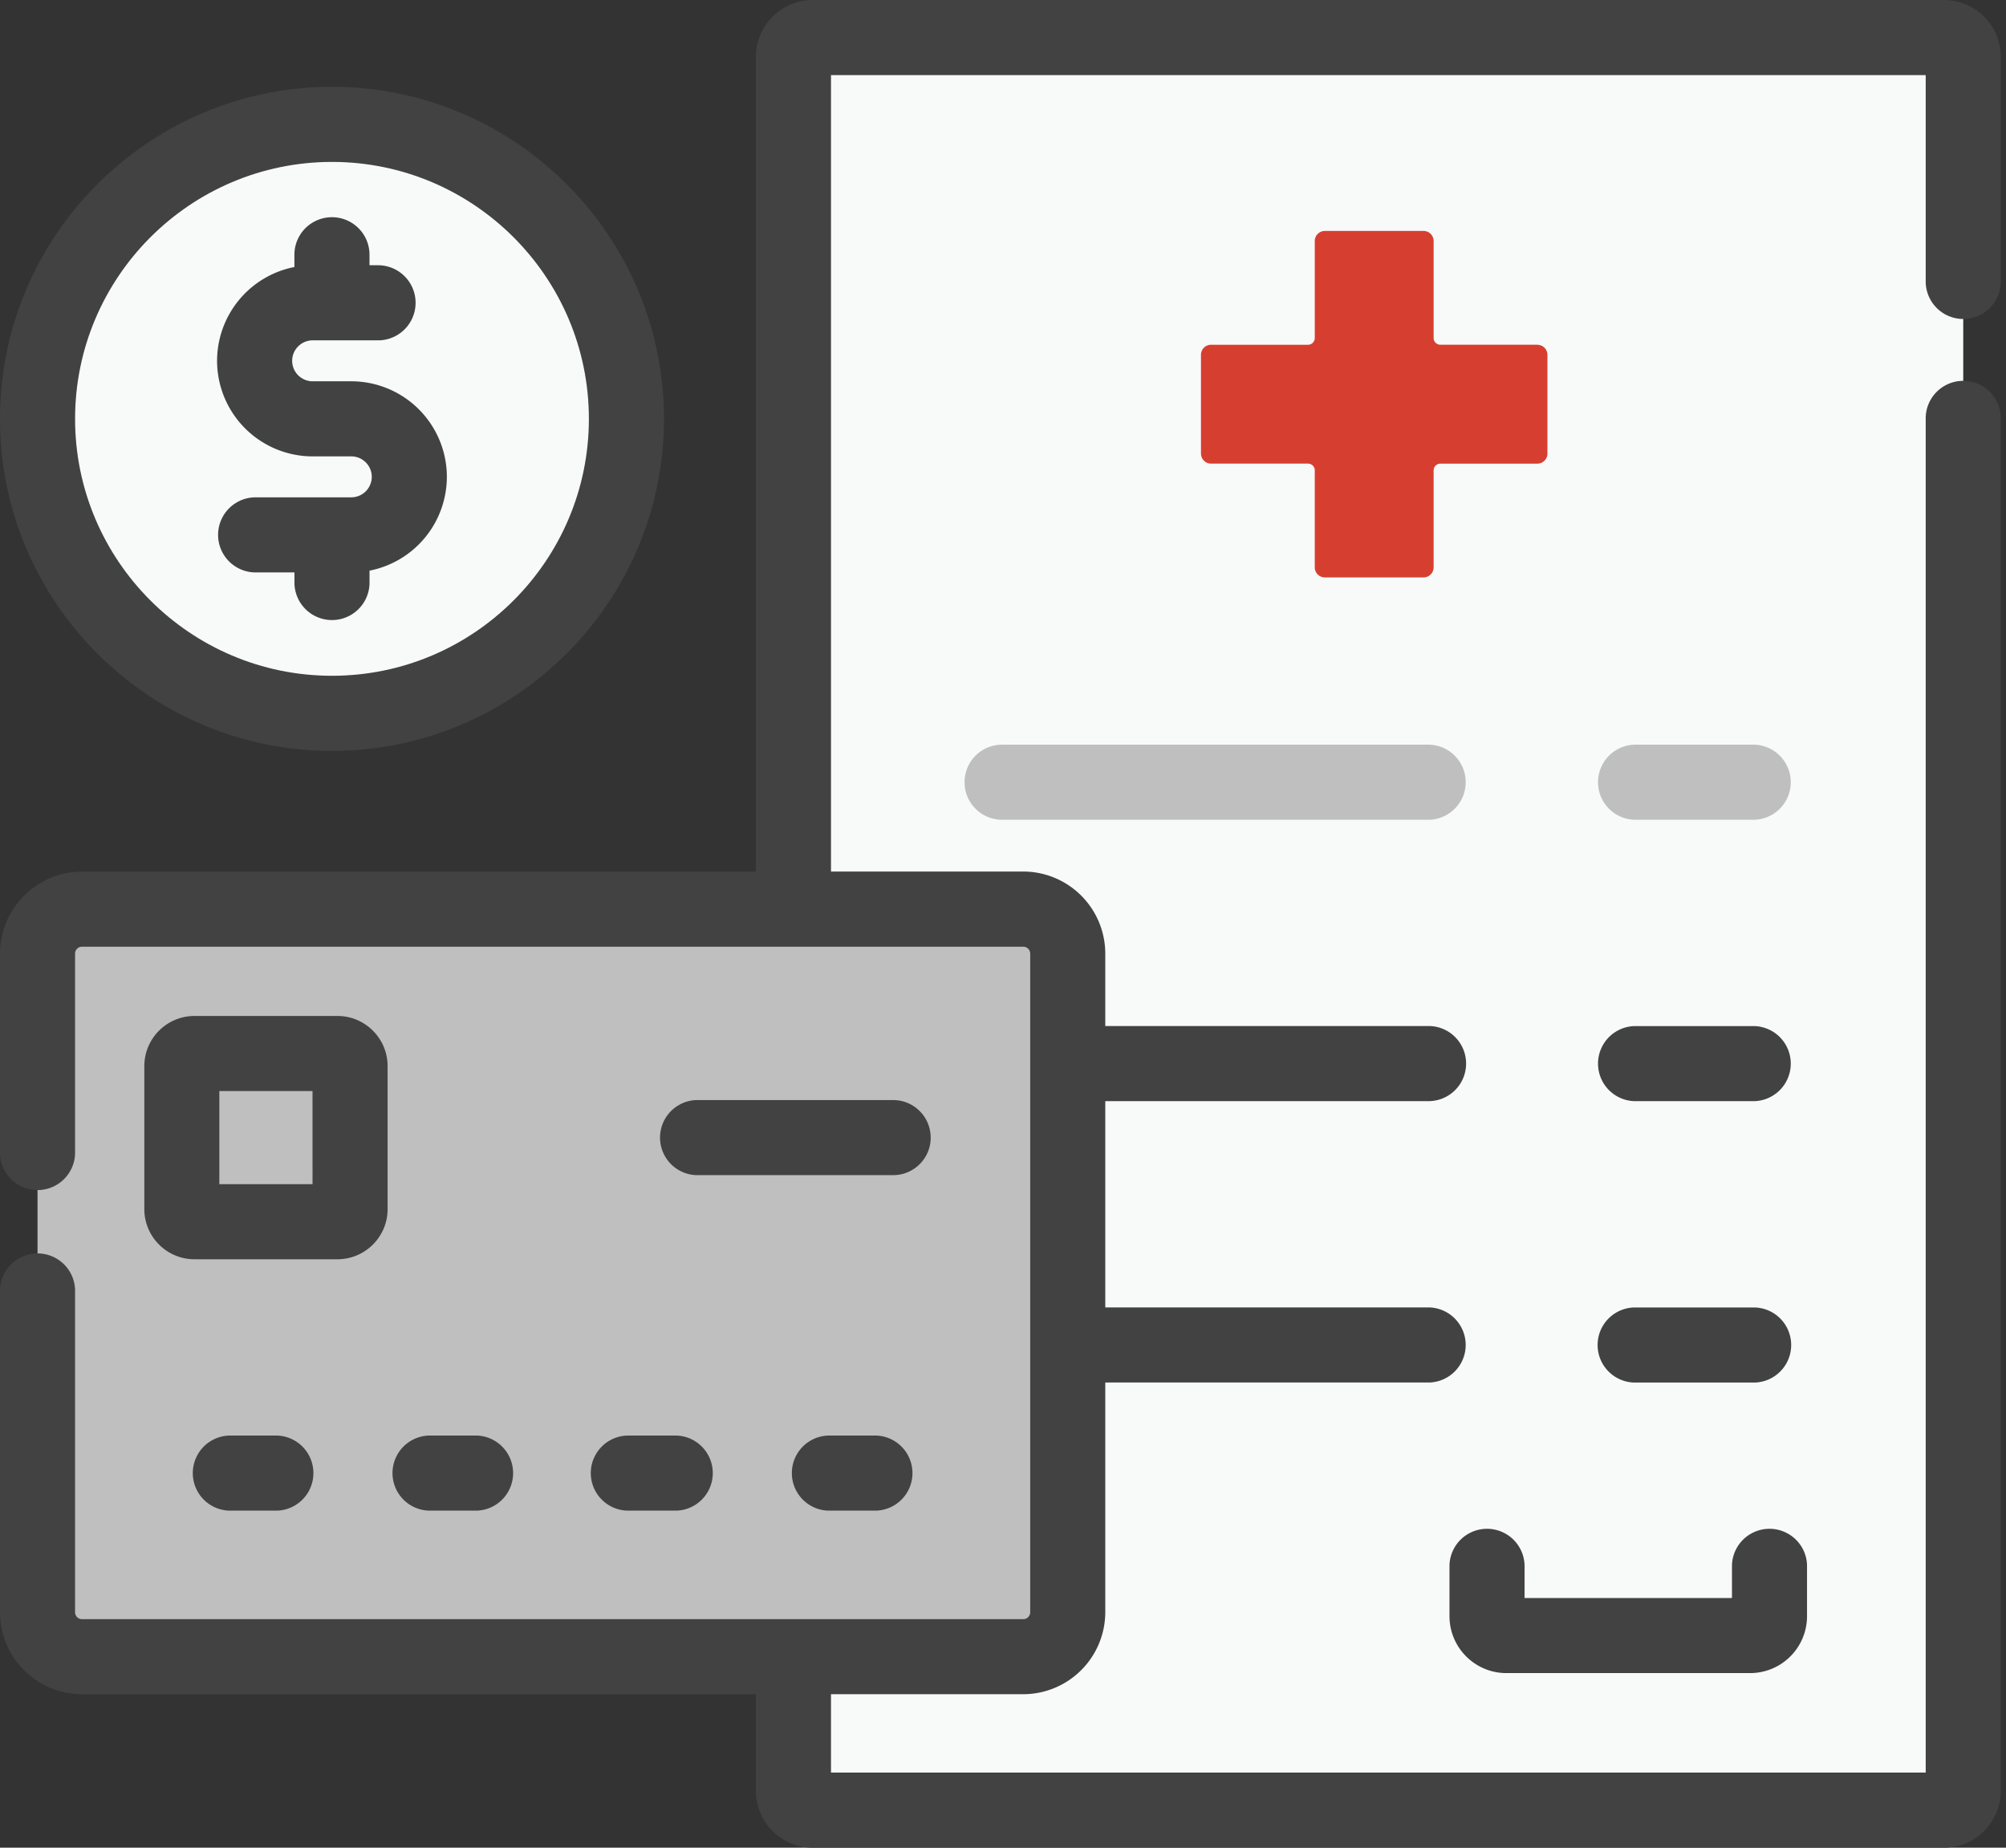 <svg fill="none" height="70" width="76" xmlns="http://www.w3.org/2000/svg"><rect width="100%" height="100%" fill="#333333" stroke="none"/><path d="M73.646 68.575H30.794a.734.734 0 01-.734-.734V2.156c0-.405.33-.734.734-.734h42.852c.406 0 .734.329.734.734v65.685a.734.734 0 01-.734.734z" fill="#f8f9f9"/><path d="M58.243 13.06H54.57a.254.254 0 01-.255-.254V9.132a.381.381 0 00-.381-.382h-3.74a.381.381 0 00-.382.382v3.674c0 .14-.114.255-.255.255h-3.675a.38.38 0 00-.381.381v3.74c0 .211.17.382.381.382h3.675c.14 0 .255.114.255.255v3.675c0 .21.17.381.381.381h3.74c.211 0 .382-.17.382-.382V17.82c0-.14.114-.255.255-.255h3.674c.211 0 .382-.17.382-.381v-3.74a.381.381 0 00-.382-.382z" fill="#d63f2f"/><path d="M1.422 36.13v24.947c0 .932.755 1.687 1.687 1.687h35.657c.931 0 1.686-.755 1.686-1.687V36.131c0-.932-.755-1.687-1.686-1.687H3.109c-.932 0-1.687.755-1.687 1.687zm35.121-6.496c0 .785.637 1.422 1.422 1.422H54.16a1.423 1.423 0 000-2.844H37.965c-.785 0-1.422.637-1.422 1.422zm29.933-1.422h-4.563a1.423 1.423 0 000 2.844h4.563a1.423 1.423 0 000-2.844z" fill="#bfbfbf"/><g fill="#424242"><path d="M66.476 38.873h-4.563a1.423 1.423 0 000 2.844h4.563a1.423 1.423 0 000-2.844zm0 10.66h-4.563a1.423 1.423 0 000 2.845h4.563a1.423 1.423 0 000-2.845z"/><path d="M74.38 12.083c.785 0 1.423-.637 1.423-1.422V2.156A2.158 2.158 0 0073.647 0H30.795a2.158 2.158 0 00-2.156 2.156v30.866H3.109A3.113 3.113 0 000 36.13v7.586a1.423 1.423 0 002.844 0V36.13c0-.147.118-.265.265-.265h35.657c.146 0 .265.118.265.265v24.948a.264.264 0 01-.265.264H3.109a.264.264 0 01-.265-.264V48.855a1.423 1.423 0 00-2.844 0v12.224a3.113 3.113 0 003.109 3.108h25.53v3.657c0 1.189.967 2.156 2.156 2.156h42.852a2.158 2.158 0 002.155-2.156V15.798a1.423 1.423 0 00-2.844 0v51.355H31.483v-2.968h7.283a3.113 3.113 0 003.109-3.11v-8.699H54.16a1.423 1.423 0 000-2.844H41.875v-7.816H54.16a1.423 1.423 0 000-2.845H41.875v-2.743a3.113 3.113 0 00-3.11-3.11h-7.282V2.845h41.475v7.817c0 .785.637 1.422 1.422 1.422z"/><path d="M14.685 45.807V40.39c0-1.048-.852-1.9-1.9-1.9H7.368c-1.048 0-1.9.852-1.9 1.9v5.417c0 1.048.852 1.9 1.9 1.9h5.417c1.048 0 1.9-.852 1.9-1.9zm-2.844-.944H8.31v-3.53h3.53zm-3.167 9.523a1.423 1.423 0 000 2.844h1.83a1.423 1.423 0 000-2.844zm9.396 2.844a1.423 1.423 0 000-2.844h-1.83a1.423 1.423 0 000 2.844zm4.313-1.422c0 .785.637 1.422 1.422 1.422h1.83a1.423 1.423 0 000-2.844h-1.83c-.785 0-1.422.637-1.422 1.422zm8.987-1.422a1.423 1.423 0 000 2.844h1.83a1.423 1.423 0 000-2.844zm3.89-11.288c0-.785-.636-1.422-1.421-1.422h-7.463a1.423 1.423 0 000 2.844h7.463c.785 0 1.422-.637 1.422-1.422zM12.578 28.447c6.936 0 12.578-5.644 12.578-12.578 0-6.935-5.642-12.58-12.578-12.58C5.642 3.29 0 8.934 0 15.87s5.643 12.578 12.578 12.578zm0-22.313c5.367 0 9.733 4.366 9.733 9.735s-4.366 9.733-9.733 9.733c-5.368 0-9.734-4.366-9.734-9.733s4.366-9.735 9.734-9.735z"/></g><path d="M12.578 6.134c5.367 0 9.733 4.366 9.733 9.735s-4.366 9.733-9.733 9.733c-5.368 0-9.734-4.366-9.734-9.733s4.366-9.735 9.734-9.735z" fill="#f8f9f9"/><path d="M13.31 18.841H9.648a1.423 1.423 0 000 2.845h1.508v.435a1.423 1.423 0 002.844 0v-.502a3.626 3.626 0 002.93-3.554 3.624 3.624 0 00-3.621-3.62h-1.463a.777.777 0 01-.777-.775c0-.426.348-.776.776-.776h2.515a1.423 1.423 0 000-2.845h-.361v-.435a1.423 1.423 0 00-2.845 0v.502a3.626 3.626 0 00-2.93 3.554 3.624 3.624 0 003.622 3.62h1.463c.428 0 .776.348.776.775a.778.778 0 01-.776.776zm41.606 40.447v1.941c0 1.19.967 2.156 2.156 2.156h9.234a2.158 2.158 0 002.156-2.156v-1.941a1.423 1.423 0 00-2.844 0v1.253H57.76v-1.253a1.423 1.423 0 00-2.844 0z" fill="#424242"/></svg>
